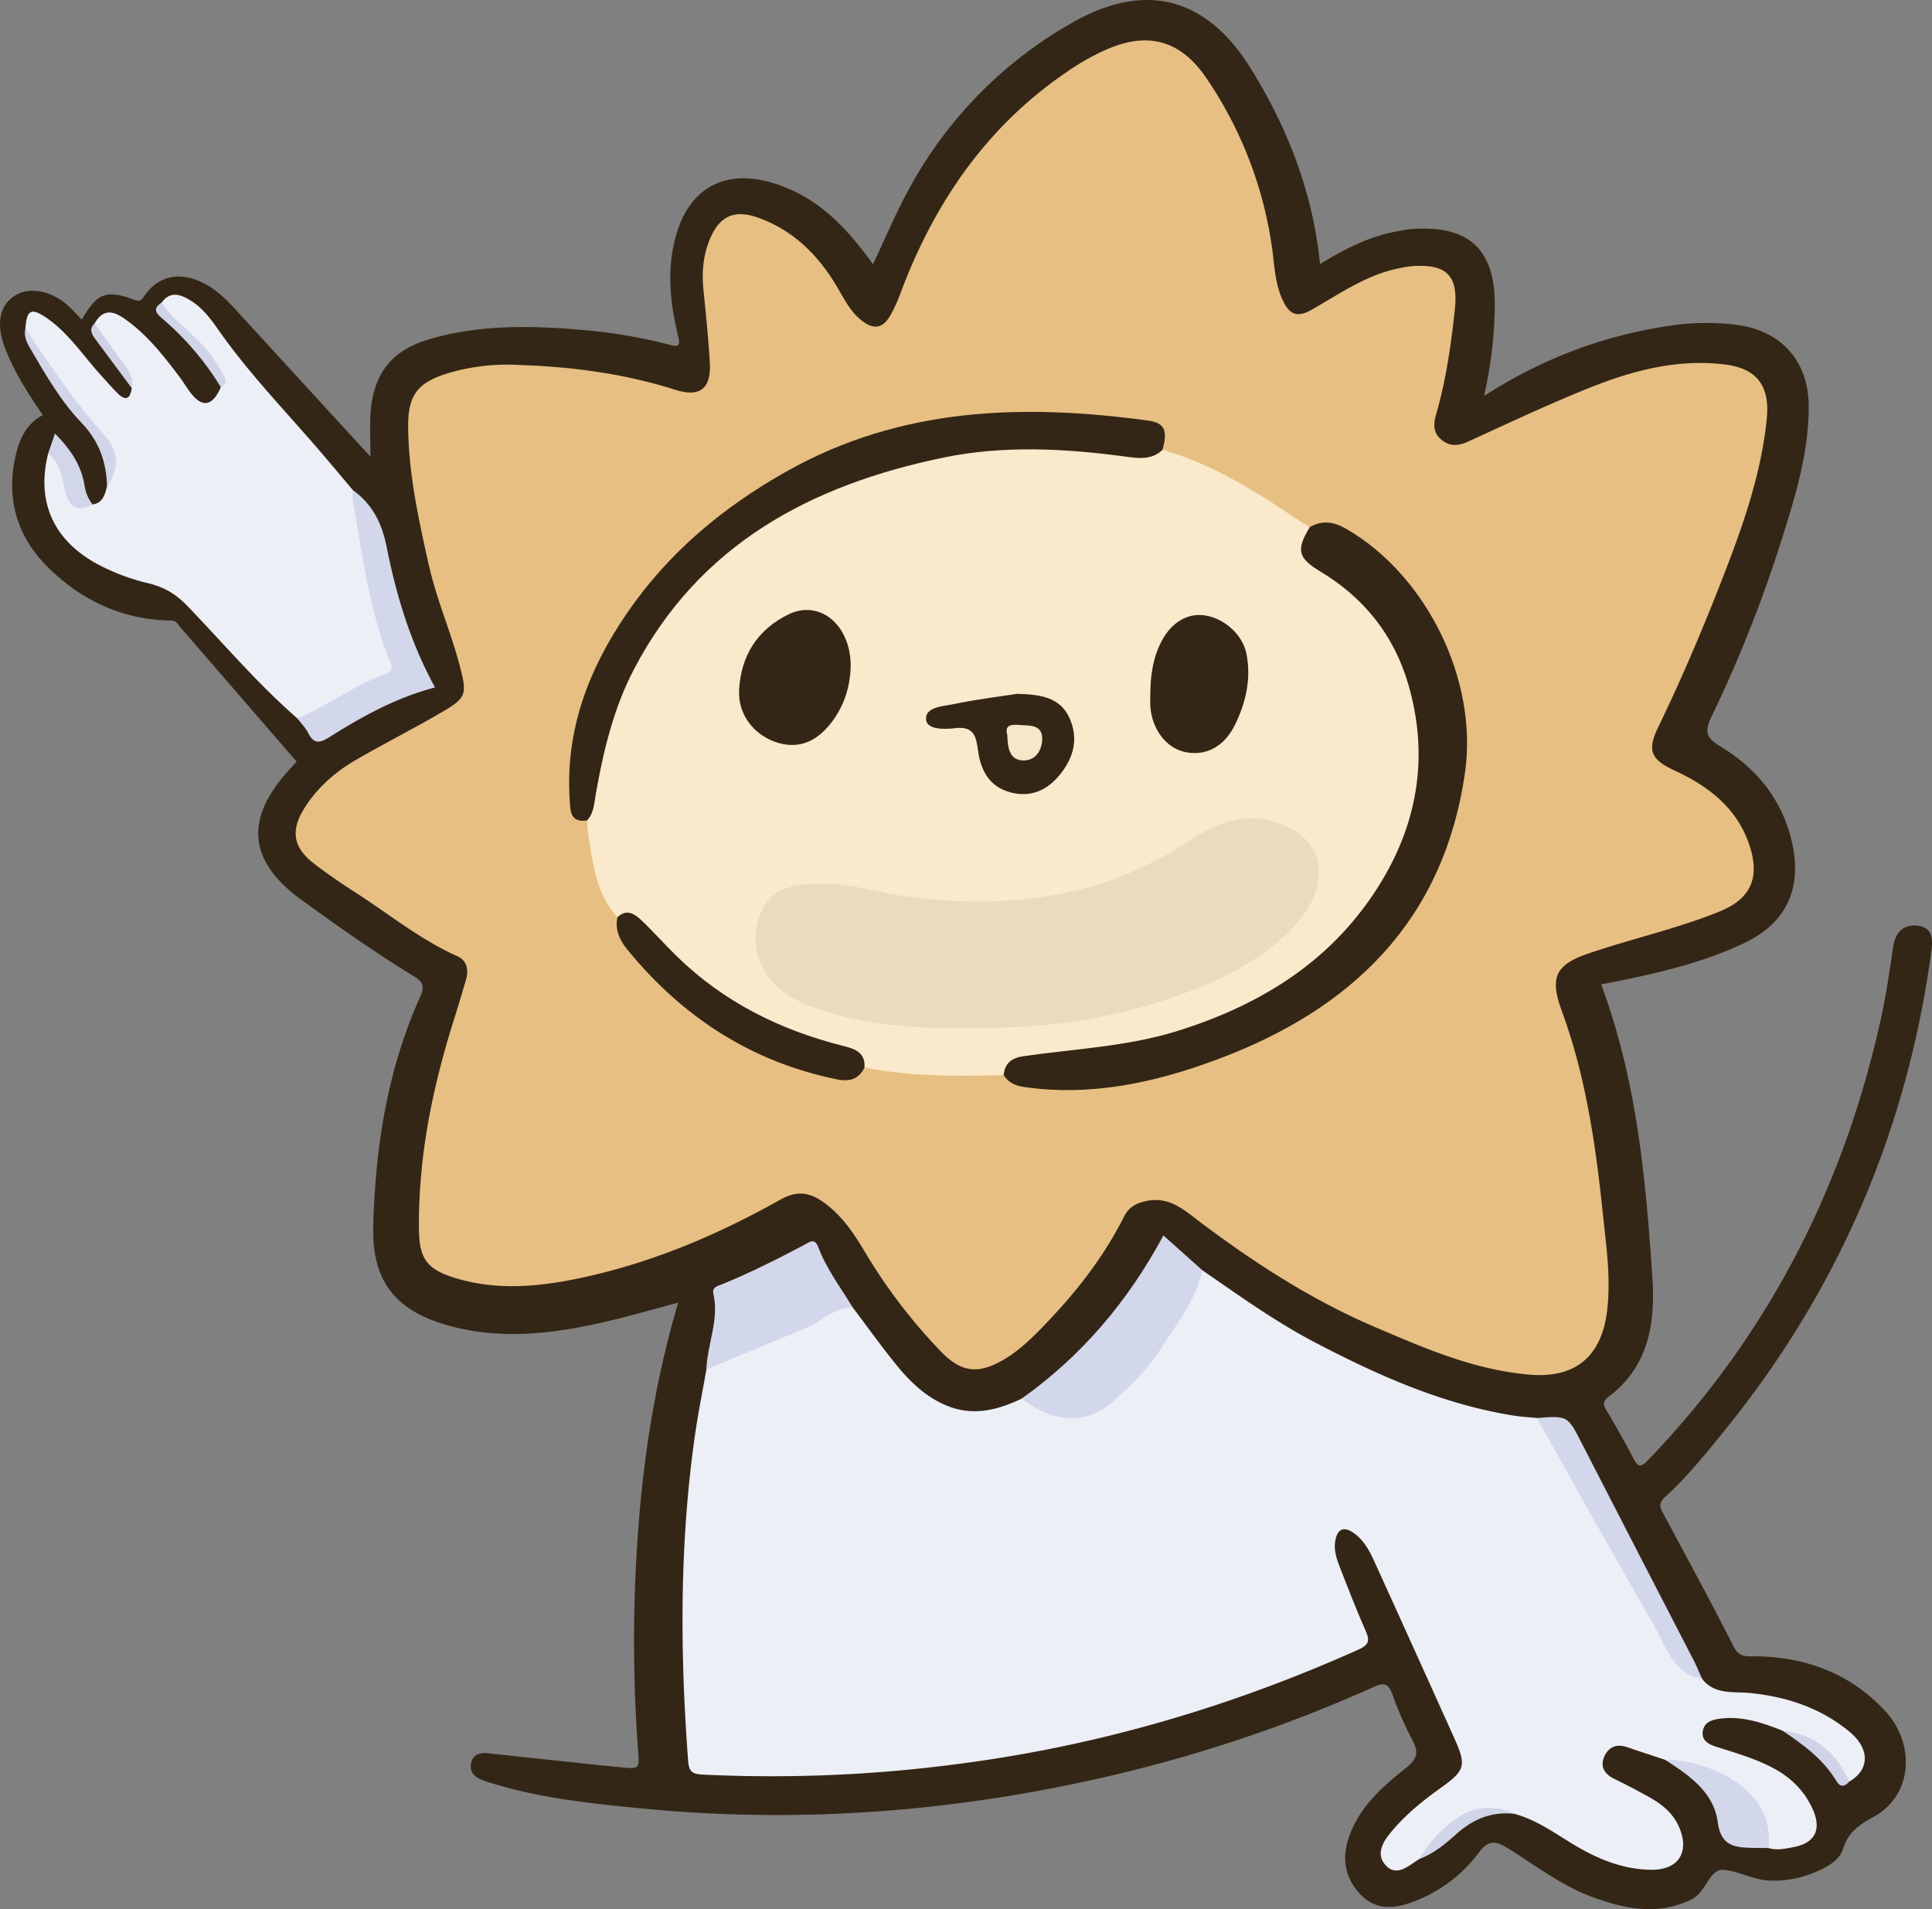 <svg id="Señala_Kuku" data-name="Señala Kuku" xmlns="http://www.w3.org/2000/svg" viewBox="0 0 1179.877 1165.81"><rect x="0" y="0" width="1179.877" height="1165.81" fill="#808080" stroke="none"/><defs><style>.cls-1{fill:#342616;}.cls-2{fill:#e7bf82;}.cls-3{fill:#eceff6;}.cls-4{fill:#d3d7ec;}.cls-5{fill:#d3d7eb;}.cls-6{fill:#d2d5e9;}.cls-7{fill:#d2d6ea;}.cls-8{fill:#d1d5e9;}.cls-9{fill:#d0d4e8;}.cls-10{fill:#d0d3e7;}.cls-11{fill:#cfd2e5;}.cls-12{fill:#fae9ca;}.cls-13{fill:#eadbbe;}.cls-14{fill:#f7e6c7;}</style></defs><title>SOLSECUENCIA KUKU Señala</title><g id="Capa_18" data-name="Capa 18"><path class="cls-1" d="M1094.49,719.83c21.799,58.608,27.305,118.932,31.282,179.399,1.818,27.646-2.348,54.097-26.749,72.432-3.604,2.708-3.381,4.766-1.303,8.265,5.707,9.61,11.249,19.337,16.382,29.263,2.932,5.671,4.655,5.723,9.205.989,73.687-76.665,119.925-167.715,142.419-271.219,3.012-13.86,5.013-27.956,7.071-42.002,1.314-8.968,6.271-13.954,14.994-12.933,8.605,1.008,9.435,7.326,8.386,15.157Q1274.021,864.486,1168.722,993.67c-11.094,13.634-22.145,27.332-35.166,39.192-3.468,3.159-3.645,5.453-1.561,9.33,14.659,27.275,29.427,54.501,43.435,82.111,3.518,6.934,8.624,5.753,13.909,5.845,30.512.528,57.225,10.567,78.23,33,19.53,20.859,16.727,52.134-6.291,64.792-9.078,4.992-15.832,9.452-19.078,19.829-2.105,6.731-9.043,10.696-15.715,13.647a64.622,64.622,0,0,1-29.442,5.663c-9.806-.455-19.011-5.969-27.965-6.523-8.558-.53-10.599,13.716-19.255,17.972-20.613,10.137-40.768,5.941-60.794-1.418-18.774-6.899-34.518-19.245-51.328-29.63-7.172-4.431-11.861-5.714-18.047,2.666a87.982,87.982,0,0,1-39.924,29.872c-11.047,4.226-22.3,5.337-31.479-3.726-9.881-9.757-12.419-21.869-7.98-35.162,6.233-18.665,20.383-31.248,35.008-42.789,7.242-5.715,7.822-9.799,3.787-17.29a209.444,209.444,0,0,1-12.035-27.591c-2.312-6.338-4.756-7.596-11.21-4.697A878.734,878.734,0,0,1,794.775,1203.12c-93.961,21.894-188.939,29.333-285.104,20.034-29.767-2.878-59.494-5.885-88.368-14.241-3.226-.934-6.468-1.851-9.616-3.01-5.021-1.85-8.712-5.101-7.241-10.916,1.359-5.372,5.865-6.129,10.764-5.597q32.87,3.571,65.75,7.055c4.455.475,8.92.862,13.377,1.318,13.757,1.407,12.824,1.479,11.79-12.936a907.824,907.824,0,0,1-.233-124.55c3.216-48.94,10.515-97.3,24.92-146.072-14.009,3.73-27.007,7.472-40.145,10.635-32.601,7.848-65.458,12.54-98.62,3.741-33.35-8.848-48.391-26.861-47.453-61.286,1.309-48.036,8.593-95.29,28.552-139.624,2.972-6.601,1.948-9.337-3.89-12.903-23.577-14.398-46.17-30.291-68.494-46.559-2.111-1.538-4.205-3.111-6.2-4.795-24.191-20.424-26.634-42.279-7.4-67.394,3.401-4.441,7.348-8.464,10.632-12.212q-35.559-41.118-71.045-82.099c-1.521-1.754-2.053-3.994-5.74-4.05-29.36-.447-54.331-12.086-74.956-32.405-18.593-18.317-25.604-41.07-20.172-66.778,2.226-10.536,6.292-20.768,16.927-26.243-8.93-13.044-17.181-25.937-22.835-40.312-5.786-14.713-3.983-26.006,5.26-32.319,8.943-6.109,22.919-3.558,33.531,6.249,2.735,2.527,5.186,5.361,7.833,8.121C175.813,297.815,181.383,295.55,197.91,301.5c3.045,1.097,4.255,1.885,6.753-1.837,7.978-11.885,20.072-14.896,33.331-9.428,9.204,3.796,16.159,10.53,22.763,17.753,26.704,29.21,53.481,58.354,82.11,89.571,0-10.654-.464-18.668.087-26.611,1.648-23.773,12.636-38.123,35.472-44.94,30.993-9.252,62.797-8.504,94.583-5.736a317.741,317.741,0,0,1,52.744,9.032c5.784,1.51,6.383.162,5.052-5.27-4.944-20.177-7.045-40.705-1.461-60.976,8.29-30.095,30.724-41.68,60.435-32.215,22.576,7.192,40.113,21.497,60.018,49.193,7.356-15.473,13.88-31.026,21.916-45.752A256.904,256.904,0,0,1,771.839,132.412c44.767-25.442,82.067-15.105,108.982,28.619,22.369,36.339,37.634,75.282,41.977,118.991,15.42-9.464,30.655-17.217,47.821-20.183,2.574-.445,5.144-1.006,7.74-1.206,35.515-2.74,51.851,12.508,51.154,48.143a263.031,263.031,0,0,1-6.528,53.738c35.173-22.618,71.562-36.279,110.735-42.469a150.869,150.869,0,0,1,43.604-.946c27.132,3.611,43.756,22.034,43.911,49.434.161,28.38-8.202,55.273-16.569,81.955a814.082,814.082,0,0,1-42.84,107.958c-4.171,8.71-3.547,12.623,5.42,18.043,22.514,13.607,38.324,33.137,44.009,59.636,5.843,27.232-3.715,48.15-28.923,60.251-23.318,11.194-48.356,17.426-73.606,22.663C1104.355,717.948,1099.966,718.76,1094.49,719.83Z" transform="translate(-116.658 -118.734)"/><path class="cls-2" d="M433.093,341.588c32.576,1.03,64.668,5.243,95.88,15.144,15.056,4.776,22.077-.505,21.159-16.566-.852-14.91-2.395-29.785-3.89-44.65-1.069-10.627-.137-21.029,3.97-30.812,5.991-14.27,15.099-18.256,29.733-12.944,20.924,7.595,35.887,22.198,47.269,41.068,4.754,7.882,8.576,16.432,16.515,22.275,7.331,5.395,12.419,3.328,16.432-3.346a93.657,93.657,0,0,0,6.893-15.234c21.048-55.671,53.665-102.482,103.889-135.742a145.923,145.923,0,0,1,20.52-11.411c26.09-11.75,46.346-6.217,62.266,17.536a244.399,244.399,0,0,1,39.847,103.767c1.469,10.622,1.761,21.49,6.561,31.632,4.198,8.867,9.027,10.384,17.566,5.557,17.172-9.706,33.477-21.408,53.415-25.304a65.361,65.361,0,0,1,8.828-1.379c20.403-1.133,27.403,6.06,25.179,26.651-2.328,21.557-5.353,43.05-11.428,63.926-1.744,5.993-1.834,11.108,3.047,15.325,5.138,4.439,10.549,4.029,16.649,1.235,23.76-10.88,47.443-22,71.639-31.838,27.147-11.037,55.203-18.871,85.056-15.172,19.777,2.45,27.56,13.364,25.535,33.287-3.675,36.154-16.215,69.716-29.328,103.13-11.333,28.878-23.577,57.364-37.082,85.305-6.785,14.038-4.249,19.591,9.95,26.144,21.345,9.85,39.153,23.574,46.381,47.28,5.746,18.847-.156,31.258-18.325,38.707-26.284,10.777-54.139,16.732-80.931,25.972-19.773,6.82-23.278,14.67-15.906,34.722,14.692,39.967,20.726,81.729,25.111,123.783,2.089,20.033,5.144,40,2.52,60.331-3.484,26.989-19.272,40.414-46.732,38.223-33.741-2.693-64.357-16.036-94.906-29.091-38.37-16.397-73.194-38.861-106.5-63.893-9.562-7.186-18.788-16.095-33.098-13.088-6.55,1.376-10.782,3.821-13.765,9.727-13.29,26.32-31.54,48.972-52.186,69.82-6.342,6.404-12.994,12.441-20.755,17.054-15.803,9.393-26.345,8.362-39.093-5.004a333.956,333.956,0,0,1-46.171-60.559c-6.87-11.623-14.335-22.647-25.766-30.655-8.716-6.106-16.382-6.508-25.809-1.212-39.619,22.257-81.219,39.712-125.98,48.65-24.393,4.871-48.928,6.6-73.203-.976-16.734-5.223-21.347-11.838-21.539-29.457-.478-43.835,8.131-86.139,21.233-127.709,2.58-8.185,5.021-16.414,7.448-24.645,1.783-6.047.784-11.811-5.165-14.47-23.021-10.29-42.413-26.283-63.429-39.706-8.187-5.229-16.195-10.791-23.918-16.682-13.01-9.923-14.778-20.335-6.092-34.123,7.953-12.625,18.937-22.219,31.712-29.573,17.477-10.059,35.475-19.216,52.876-29.4,14.025-8.209,14.666-10.65,10.657-26.393-5.437-21.352-14.484-41.584-19.317-63.156-6.215-27.742-12.324-55.486-12.598-84.073-.185-19.356,5.588-27.131,23.925-32.796A125.679,125.679,0,0,1,433.093,341.588Z" transform="translate(-116.658 -118.734)"/><path class="cls-3" d="M637.275,916.938c8.503,11.273,16.766,22.738,25.578,33.764,8.885,11.118,18.871,21.121,32.472,26.572,15.814,6.338,30.642,2.486,45.17-4.407,4.551-1.292,7.721,1.865,11.249,3.637,16.977,8.531,30.854,6.521,45.087-6.267,20.551-18.465,35.409-41.041,47.941-65.372,1.849-3.591,2.647-7.825,6.074-10.513,22.418,15.42,44.497,31.362,68.685,44.025,38.468,20.139,77.864,37.753,121.172,44.73,4.783.771,9.649,1.027,14.476,1.521,5.281,2.187,7.516,7.054,10.07,11.588,24.561,43.597,49.665,86.896,73.184,131.065,4.261,8.003,13.343,9.439,17.667,16.557,7.72,10.077,19.415,7.686,29.614,8.749,22.434,2.339,42.932,9.146,60.381,23.582,12.712,10.518,12.383,23.201-.075,30.493-10.038-11.46-19.828-23.175-34.602-29.056-2.083-.829-4.32-1.06-6.295-2.112-12.138-4.785-24.326-8.96-37.788-7.3-5.306.654-9.939,2.171-10.774,7.706-.907,6.008,3.968,8.159,8.8,9.678,11.316,3.559,22.701,6.893,33.326,12.357,10.923,5.617,19.326,13.543,24.651,24.788,5.991,12.651,2.247,21.328-11.262,23.914-5.0.957-10.246,2.162-15.456.573a10.969,10.969,0,0,1-2.836-7.07c-1.606-20.155-15.049-30.536-31.814-37.646-9.156-3.883-19.119-5.64-28.466-9.15-7.738-2.576-15.494-5.101-23.209-7.746-6.396-2.193-11.361-.035-13.898,5.776-2.673,6.124.086,10.665,6.051,13.579q10.517,5.139,20.764,10.825c7.918,4.374,14.894,9.688,18.755,18.397,6.763,15.255-.004,26.399-16.633,26.306-17.657-.099-33.338-6.711-48.196-15.71-11.428-6.922-22.351-14.847-35.529-18.397-20.247-5.783-34.854,3.652-47.89,17.611-3.27,3.501-6.308,7.301-10.393,9.975-6.426,4.141-13.852,11.134-20.521,3.69-6.68-7.456-.654-15.522,4.83-21.881,8.341-9.673,18.221-17.651,28.616-25.065,15.411-10.993,16.104-13.815,8.316-31.098q-24.127-53.54-48.417-107.005c-3.103-6.832-6.604-13.545-13.019-17.924-6.001-4.097-9.756-2.147-11.002,4.879-1.026,5.786.855,11.172,2.865,16.37,4.974,12.868,10.017,25.723,15.553,38.355,2.479,5.657,2.67,8.638-3.996,11.63C869.06,1160.683,788.48,1184.446,704.19,1195.567a868.412,868.412,0,0,1-157.829,6.831c-6.267-.317-8.904-1.042-9.452-8.341-5.005-66.59-5.285-133.045,4.219-199.296,1.907-13.294,4.588-26.477,6.912-39.71,1.818-4.78,6.148-6.176,10.374-7.718,22.083-8.06,43.79-16.943,64.383-28.418C627.158,916.483,631.835,912.972,637.275,916.938Z" transform="translate(-116.658 -118.734)"/><path class="cls-3" d="M174.482,316.205c6.24-11.031,13.973-6.068,20.571-1.133,12.357,9.243,21.868,21.362,31.093,33.627,2.243,2.983,4.186,6.19,6.395,9.2q11.136,15.17,18.981-2.728c.774-9.78-6.31-15.627-11.695-21.947a168.667,168.667,0,0,0-21.271-21.508c-2.503-2.047-5.875-3.99-3.208-8.173,5.334-7.409,11.659-4.996,17.626-1.345,7.111,4.35,12.16,10.931,16.86,17.67,17.531,25.137,38.652,47.259,58.697,70.289,7.99,9.179,15.753,18.555,23.619,27.841,4.826,7.934,5.314,17.048,6.551,25.834a391.851,391.851,0,0,0,16.673,71.783c4.43,13.035,3.325,15.276-9.176,20.432-12.812,5.284-24.158,13.279-36.587,19.24-3.558,1.706-6.866,4.98-11.307,2.16-24.22-21.007-44.943-45.57-67.094-68.568-7.714-8.009-14.838-11.726-24.159-14.025A128.384,128.384,0,0,1,175.882,463.05c-26.645-14.556-37.148-37.966-29.825-67.359,10.396,1.76,9.772,11.358,11.692,18.147,2.423,8.569,6.837,12.742,15.446,12.939,6.384-.895,7.46-6.058,8.828-10.988,5.882-14.78-.142-25.738-9.756-37.038-15.529-18.255-30.803-36.955-40.076-59.546.794-11.098,3.435-12.675,12.329-6.725,13.809,9.238,22.721,23.259,33.685,35.275,3.49,3.825,6.837,7.8,10.546,11.4,5.102,4.951,7.551,2.538,8.348-3.442-2.669-10.353-10.584-17.464-16.04-26.097C178.401,325.408,173.814,322.069,174.482,316.205Z" transform="translate(-116.658 -118.734)"/><path class="cls-4" d="M850.846,894.352c-3.814,18.834-16.036,33.28-25.876,48.89-7.585,12.032-18.084,21.769-28.563,31.245-13.178,11.917-32.546,15.976-55.913-1.62,36.761-26.09,65.097-59.593,86.678-99.715Z" transform="translate(-116.658 -118.734)"/><path class="cls-4" d="M637.275,916.938c-11.79.455-19.741,9.459-29.961,13.504-19.889,7.872-39.53,16.37-59.274,24.608.526-15.499,7.933-30.347,4.296-46.255-.961-4.202,2.659-4.744,5.296-5.822,17.191-7.029,33.744-15.379,50.152-24.044,3.061-1.616,6.356-4.62,8.588,1.346C621.357,893.602,630.035,904.869,637.275,916.938Z" transform="translate(-116.658 -118.734)"/><path class="cls-4" d="M298.304,557.447c18.511-7.778,34.605-20.349,53.707-26.997,6.152-2.141,3.036-6.949,1.728-10.328-11.902-30.751-15.841-63.273-21.493-95.413a40.928,40.928,0,0,1-.096-6.71c11.964,8.669,17.744,20.085,20.692,34.963,5.849,29.509,14.616,58.402,29.489,85.552-23.612,6.189-44.107,17.528-63.944,29.985-6.068,3.811-9.787,5.157-13.501-2.146C303.236,563.107,300.531,560.399,298.304,557.447Z" transform="translate(-116.658 -118.734)"/><path class="cls-4" d="M1156.102,1143.838c-18.196-3.223-22.006-19.836-29.358-32.574-24.236-41.991-47.764-84.392-71.564-126.635,18.973-1.452,18.832-1.38,27.429,15.352q34.135,66.436,68.458,132.776C1152.922,1136.358,1154.432,1140.14,1156.102,1143.838Z" transform="translate(-116.658 -118.734)"/><path class="cls-5" d="M1133.507,1193.342a78.674,78.674,0,0,1,44.731,14.564c13.305,9.488,20.317,22.428,18.384,39.302-3.682-.035-7.366-.009-11.046-.117-10.463-.305-18.031-1.796-19.892-15.703C1163.232,1213.059,1148.182,1202.75,1133.507,1193.342Z" transform="translate(-116.658 -118.734)"/><path class="cls-6" d="M132.192,319.205c14.929,22.664,30.155,45.125,48.307,65.386,9.104,10.162,9.032,20.408,1.525,31.199-.376-14.979-4.808-27.68-15.736-39.05-12.322-12.821-21.384-28.499-30.407-43.915C133.468,328.701,130.886,324.427,132.192,319.205Z" transform="translate(-116.658 -118.734)"/><path class="cls-7" d="M173.196,426.777c-9.354,4.892-14.083,2.045-16.774-8.238-2.092-7.993-2.815-17.127-10.364-22.848,1.277-3.737,2.554-7.474,4.173-12.213,9.627,9.749,16.307,19.668,18.157,32.359A24.572,24.572,0,0,0,173.196,426.777Z" transform="translate(-116.658 -118.734)"/><path class="cls-8" d="M983.331,1253.958a80.719,80.719,0,0,1,14.566-18.112c12.683-12.181,26.781-17.23,43.717-9.473-13.75-1.58-25.213,3.078-35.418,12.196C999.331,1244.702,992.203,1250.695,983.331,1253.958Z" transform="translate(-116.658 -118.734)"/><path class="cls-9" d="M215.349,303.544c6.547,9.987,16.48,16.718,24.452,25.351a90.076,90.076,0,0,1,12.968,17.977c1.653,3.02,3.345,6.165-1.246,8.3a173.916,173.916,0,0,0-35.419-41.619C212.141,310.169,209.466,307.359,215.349,303.544Z" transform="translate(-116.658 -118.734)"/><path class="cls-10" d="M1205.125,1175.494c19.812,2.272,32.967,13.287,40.897,31.168-2.775,3.048-5.4,3.758-7.881-.368C1230.075,1192.88,1217.786,1183.984,1205.125,1175.494Z" transform="translate(-116.658 -118.734)"/><path class="cls-11" d="M174.482,316.205c6.257,8.716,12.404,17.513,18.82,26.11,3.041,4.075,4.931,8.247,3.798,13.397q-11.097-14.932-22.198-29.86C172.566,322.717,170.902,319.583,174.482,316.205Z" transform="translate(-116.658 -118.734)"/><path class="cls-12" d="M493.765,678.833c-13.298-14.132-14.822-32.482-17.901-50.252a86.781,86.781,0,0,1-.651-8.868c10.079-93.831,55.79-162.886,142.972-201.327C662.236,398.962,708.75,388.26,757.53,390.224c11.949.481,23.811,1.949,35.682,2.935,11.219.932,22.252,1.463,33.401.249,29.23,8.269,54.642,24.018,79.602,40.657,3.391,2.261,6.848,4.423,10.275,6.63-4.22,14.444,3.022,22.011,14.79,29.393,30.761,19.298,47.123,48.862,52.349,84.004,9.566,64.325-16.377,114.841-64.946,154.64-41.599,34.087-91.017,49.079-143.908,53.913-8.192.749-16.294,2.283-24.501,2.885-8.149.598-15.174,3.52-20.714,9.669-28.441.789-56.853,1.052-84.942-4.631-5.454-6.407-12.229-10.084-20.494-12.324-43.158-11.696-80.049-33.869-109.866-67.448C508.73,684.57,502.721,679.177,493.765,678.833Z" transform="translate(-116.658 -118.734)"/><path class="cls-1" d="M729.56,775.2c.872-7.408,4.861-10.464,12.46-11.554,31.322-4.495,63.124-5.815,93.697-15.353,52.37-16.34,96.403-44.117,125.059-92.062,22.259-37.243,28.226-77.409,15.939-119.591-8.764-30.086-27.016-52.873-53.766-68.949-13.661-8.21-14.869-13.087-6.458-26.996,8.013-4.792,15.291-3.17,23.064,1.401,48.766,28.672,79.83,92.346,71.781,148.413-13.021,90.71-69.316,144.638-151.366,175.195-37.619,14.01-76.67,22.679-117.545,16.846C736.708,781.732,732.561,779.923,729.56,775.2Z" transform="translate(-116.658 -118.734)"/><path class="cls-1" d="M826.614,393.408c-6.803,6.593-15.292,5.104-23.199,4.056-36.932-4.891-74.081-6.864-110.601.689-80.63,16.674-148.846,52.622-188.916,129.13-12.62,24.096-18.818,50.235-23.473,76.814-.954,5.447-1.083,11.211-5.211,15.616-10.537,1.559-10.181-5.895-10.628-12.781-2.742-42.223,11.454-79.361,34.761-113.475,25.334-37.081,58.674-64.955,97.869-86.978,69.689-39.156,144.031-41.251,220.335-30.976C827.894,376.896,829.934,381.553,826.614,393.408Z" transform="translate(-116.658 -118.734)"/><path class="cls-1" d="M493.765,678.833c5.524-5.297,10.42-2.088,14.482,1.754,7.568,7.158,14.464,15.022,21.935,22.289,28.481,27.707,62.741,44.78,100.966,54.428,7.13,1.8,14.028,3.713,13.471,13.267-3.48,7.185-9.082,8.834-16.666,7.295-52.556-10.658-94.65-38.208-128.268-79.371C495.184,692.984,492.075,686.486,493.765,678.833Z" transform="translate(-116.658 -118.734)"/><path class="cls-13" d="M618.724,658.388c17.672-.409,34.394,5.57,51.689,7.841,60.885,7.994,118.764,1.331,171.264-33.272,15.653-10.317,32.103-18.036,51.255-12.99,34.097,8.985,36.818,38.206,16.156,61.938-18.85,21.65-44.119,34.112-70.567,43.882-37.338,13.793-75.996,19.994-115.87,20.576-35.747.522-71.226.661-105.54-11.246-8.492-2.947-16.845-6.465-23.849-12.117-13.645-11.013-18.556-28.863-12.856-44.415C585.932,663.508,595.529,658.471,618.724,658.388Z" transform="translate(-116.658 -118.734)"/><path class="cls-1" d="M636.173,525.63c-.347,12.66-4.035,24.208-11.762,34.295-9.593,12.522-21.126,16.462-34.177,11.91-13.588-4.739-22.909-17.088-22.201-31.562,1.028-21.004,11.145-37.084,30.054-46.323C617.444,484.494,636.358,500.6,636.173,525.63Z" transform="translate(-116.658 -118.734)"/><path class="cls-1" d="M819.164,542.497c.054-11.285,1.627-22.28,6.969-32.407,5.947-11.275,15.764-17.075,26.067-15.61,12.096,1.72,23.378,11.847,25.673,23.481,3.015,15.281-.359,29.772-7.017,43.39-6.675,13.652-18.27,19.389-30.905,16.512-11.164-2.542-19.724-13.833-20.759-27.532C818.996,547.734,819.164,545.109,819.164,542.497Z" transform="translate(-116.658 -118.734)"/><path class="cls-1" d="M737.808,542.419c15.181.354,26.426,2.481,31.997,14.817,5.713,12.651,2.454,24.313-5.848,34.525-7.576,9.32-17.404,14.044-29.762,10.948-13.187-3.303-18.573-13.364-20.227-25.462-1.222-8.942-2.437-15.264-14.192-13.844-6.061.733-17.084,1.09-17.56-5.315-.578-7.78,10.325-8.001,16.762-9.365C712.844,545.785,726.976,544.112,737.808,542.419Z" transform="translate(-116.658 -118.734)"/><path class="cls-14" d="M731.782,567.416c-1.778-6.482,3.17-6.295,7.739-5.963,6.129.444,13.925-.386,13.613,8.93-.229,6.832-4.376,12.953-11.598,12.724C732.812,582.83,732.147,575.128,731.782,567.416Z" transform="translate(-116.658 -118.734)"/></g></svg>